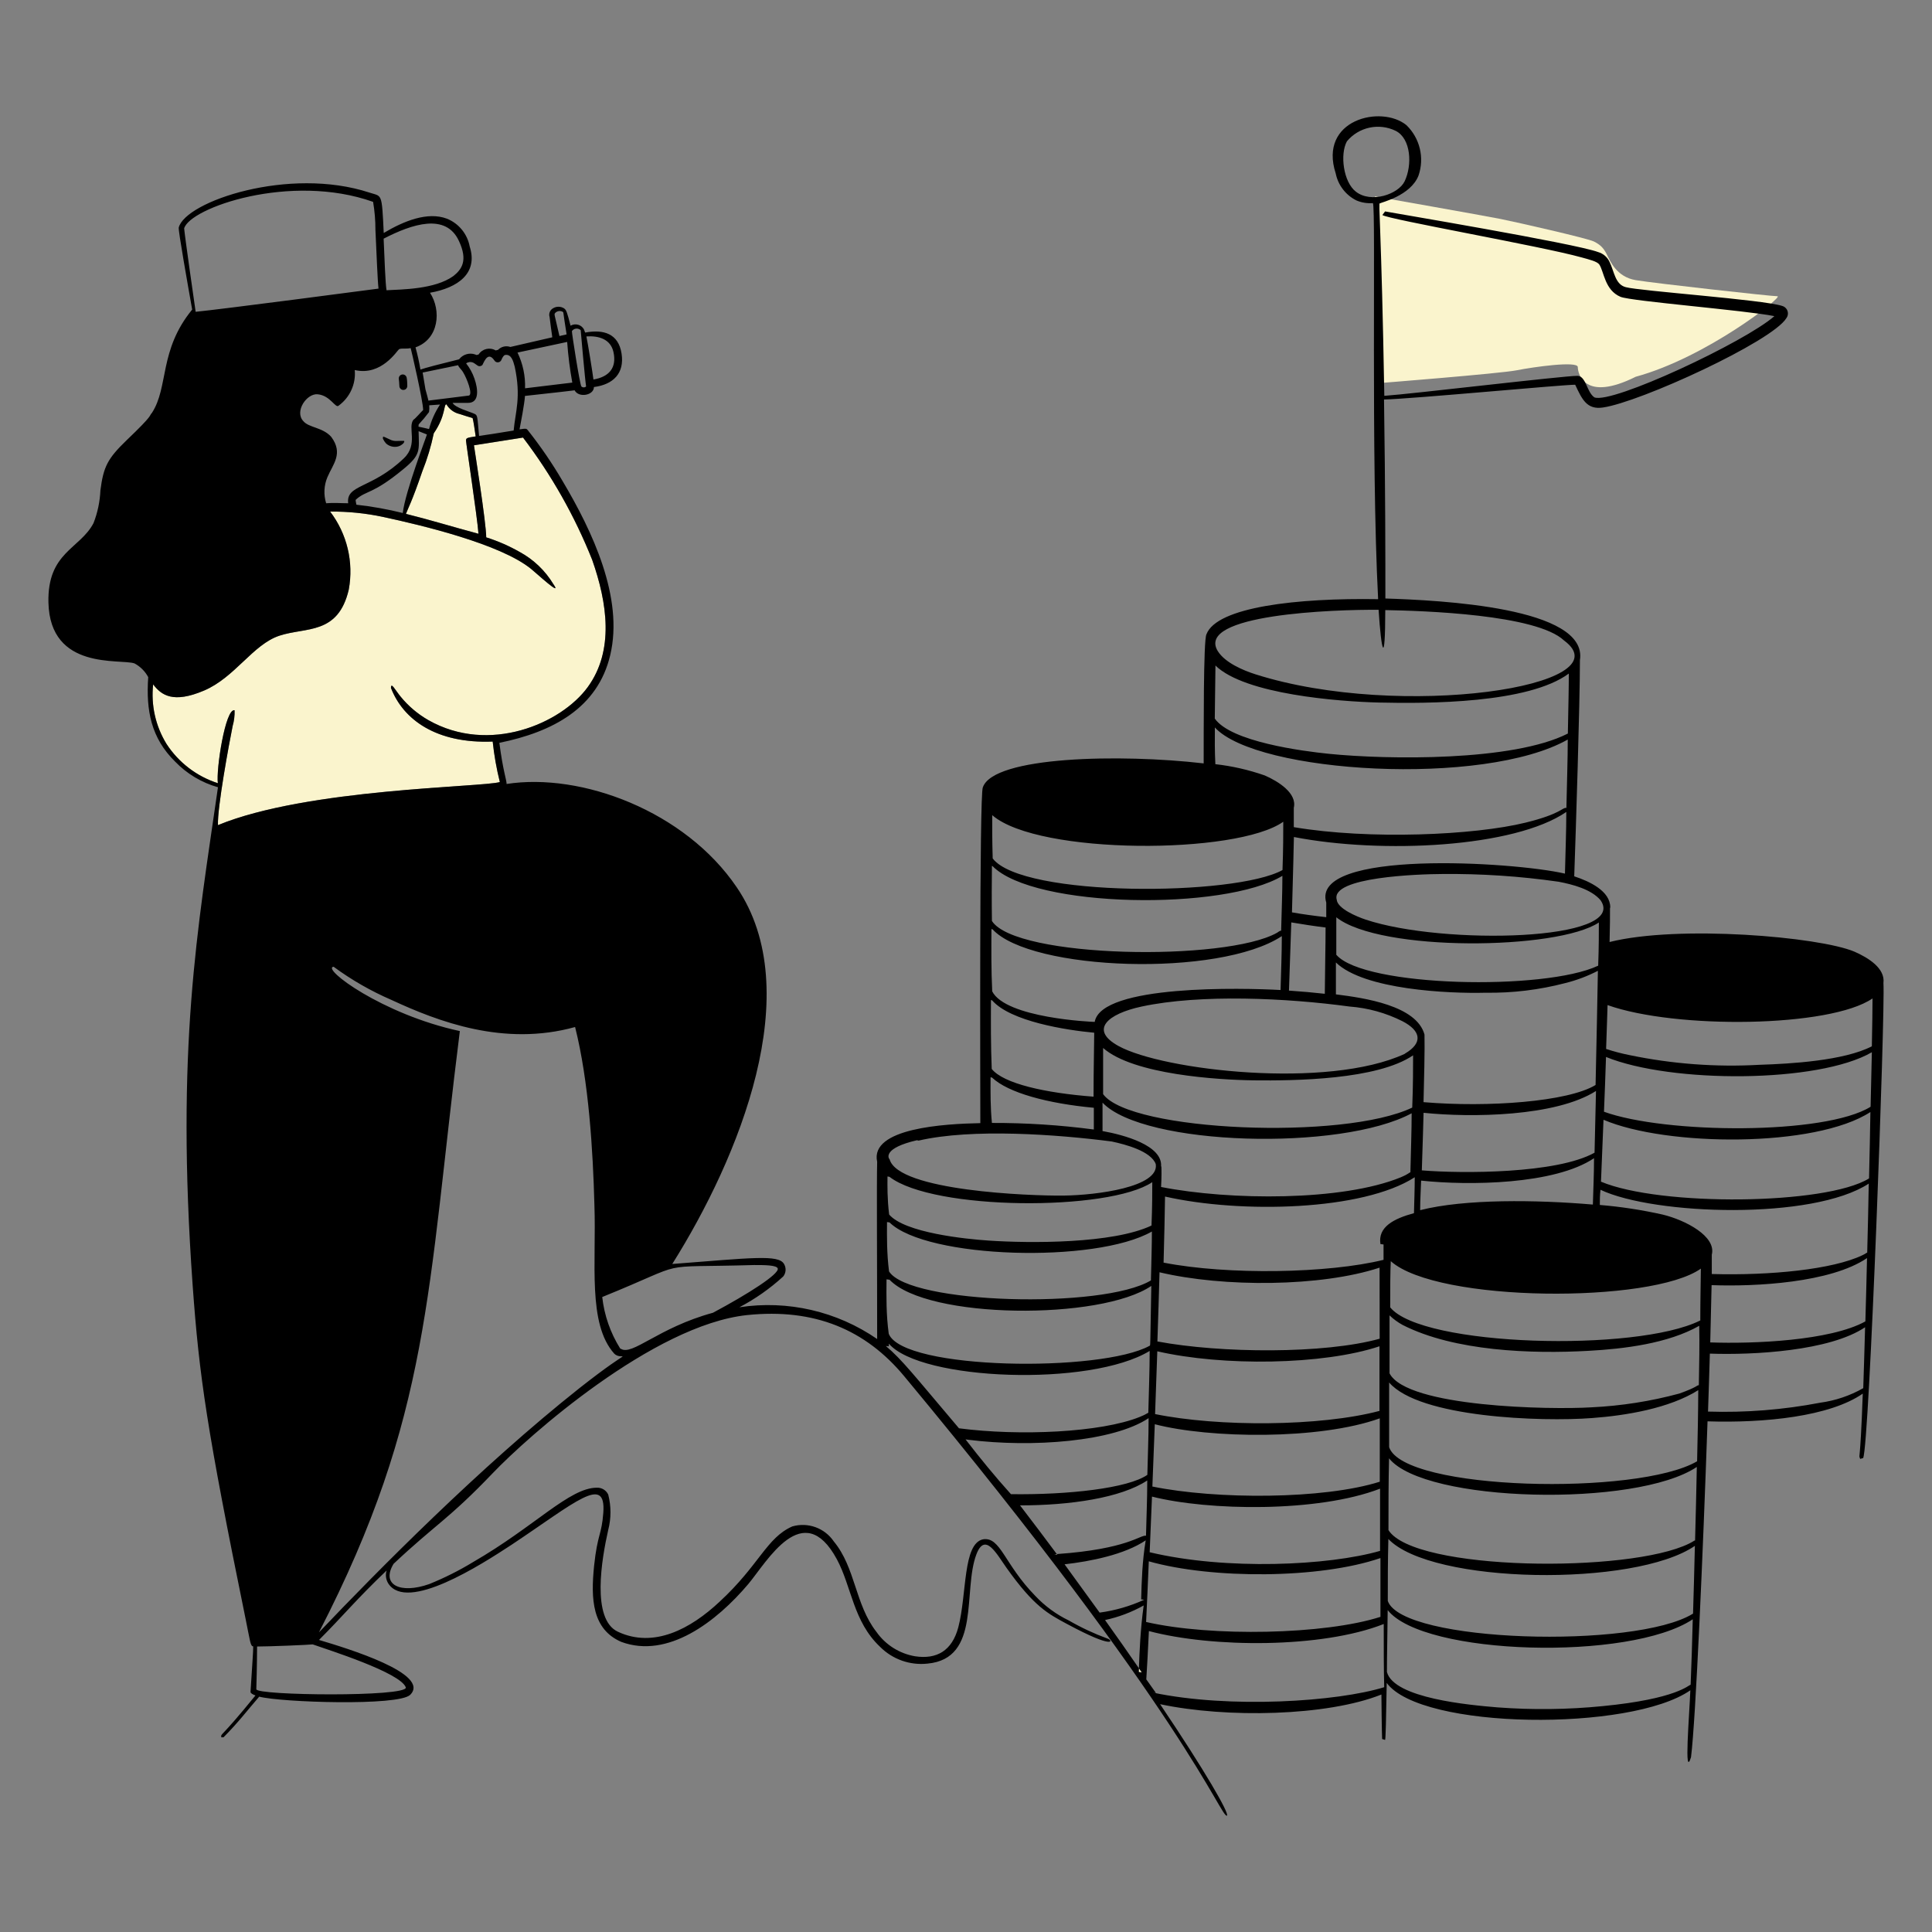 <svg xmlns="http://www.w3.org/2000/svg" id="_3.Definici&#xF3;n_de_objetivos_de_medici&#xF3;n_" width="600" height="600" viewBox="0 0 600 600"><rect x="0" y="0" width="600" height="600" fill="#808080" stroke="none"/><defs><style>.cls-1{fill:#faf4cd;}.cls-1,.cls-2{stroke-width:0px;}.cls-2{fill:#000;}</style></defs><path class="cls-1" d="M427,61s34,6,39,7,27,6,29,7,3,2,4,4,3,7,9,8,42,5,44,5-22,19-44,25c-16,8-18-1-18-3s-14,0-19,1-43,4-43,4l-1-58Z"></path><path class="cls-1" d="M377.44,206.66s.02.02.03.03c0-.04,0-.08,0-.12l-.03.09Z"></path><path class="cls-1" d="M441.55,363.59s0-.08,0-.12c0,0,0,0,0,0v.12Z"></path><path class="cls-1" d="M147.73,135.53c-.27-1.86-.72-5.01-.96-5.7-.21-.06-3.06-.9-4.05-1.26-1.72-.4-3.19-1.48-4.08-3-.93,0-.12,3.45-3.93,9-.83,4.02-2.02,7.95-3.54,11.76-3.33,9.72-4.53,11.67-5.1,13.26,7.08,1.74,14.37,3.99,22.53,6.18-.45-5.7-3.87-28.14-3.87-28.92s.15-.9,3-1.32Z"></path><path class="cls-1" d="M153.01,230.3c-17.55.69-27.81-6.84-31.59-16.65,0-1.98,1.32.66,3,2.7,2.4,2.94,5.32,5.41,8.61,7.29,18.9,10.74,41.25,1.08,49.5-10.26,8.25-11.34,6.09-26.13,1.38-39.51-5.41-13.57-12.63-26.35-21.48-37.98l-15.24,2.4c.06.54,3.81,24.12,3.81,28.59,3.61,1.14,7.09,2.66,10.38,4.53,4.32,2.34,7.93,5.79,10.47,9.99,3.03,4.32-5.49-3.6-6.87-4.68-9.54-7.8-34.08-13.62-46.08-16.2-5.38-1.14-10.88-1.69-16.38-1.65,5.26,6.9,7.37,15.7,5.79,24.24-3.3,14.13-13.29,11.58-21.54,14.31-8.25,2.73-13.8,12.96-23.4,17.04-9.6,4.08-13.26,1.44-15.81-1.92-.71,6.45.75,12.95,4.14,18.48,3.76,5.78,9.39,10.1,15.96,12.21-.6-4.17,2.34-23.4,5.19-22.65.06,1.65-.15,3.3-.6,4.89-1.05,5.16-4.8,25.38-4.56,30.78,27.72-11.43,82.35-11.76,87.54-13.38-1.03-4.13-1.77-8.33-2.22-12.57Z"></path><path class="cls-1" d="M486.43,252.14s0,.01,0,.02c0,0,.02-.01.03-.02h-.03Z"></path><path class="cls-1" d="M328.33,482.81c-.04-.06-.09-.12-.13-.18-.28.02-.54.04-.83.06l.96.12Z"></path><path class="cls-1" d="M428.71,483.86h0s.02,0,.03,0h-.03Z"></path><path class="cls-1" d="M377.29,225.8l-.03.09s.02.02.03.03c0-.04,0-.08,0-.12Z"></path><path class="cls-1" d="M354.58,519.38c-.29-.42-.59-.86-.88-1.28-.02.39-.03.79-.05,1.16l.93.12Z"></path><path class="cls-2" d="M122.74,138.77c1.03,0,2.01-.47,2.67-1.26.27-.78.48-.6-2.01-.57-.82.08-1.64-.09-2.37-.48-2.61-1.23-1.98-.93-2.13-.27.24.55.56,1.05.96,1.5.78.72,1.82,1.11,2.88,1.08Z"></path><path class="cls-2" d="M126.49,119.87s0,0,0,0c0,.03,0,.04,0,0Z"></path><path class="cls-2" d="M125.26,121.1c.68,0,1.23-.55,1.23-1.23,0-.21-.02-1.79-.18-2.49-.08-.68-.7-1.16-1.38-1.08-.68.08-1.16.7-1.08,1.38.09.54.12,1.26.18,2.19,0,.68.55,1.23,1.23,1.23Z"></path><path class="cls-2" d="M429.19,540.05h.04s-.02-.05-.04,0Z"></path><path class="cls-2" d="M575.92,295.55c-10.98-4.65-54.66-8.37-76.05-3,.27-11.07,0-10.11.21-10.77,0-5.04-6.39-8.07-11.19-9.63.48-13.53,1.77-53.7,1.77-67.14,2.61-16.44-43.62-18.6-60.42-19.14,0-12.57,0-33.3-.42-61.8,9-.21,55.2-4.59,59.37-4.59,2.13,4.56,3.63,7.8,8.58,7.08,11.58-1.65,52.56-20.49,57-27.75.81-1.07.59-2.6-.48-3.4-.25-.19-.54-.33-.84-.41-6-1.95-44.19-4.62-48.57-5.82-3.3-.87-3.54-4.83-5.04-7.89-.68-1.46-1.96-2.55-3.51-3-6.96-2.67-66-12.54-66.18-12.63l-.84,1.11c1.26,1.26,49.56,9.72,61.86,13.17,2.37.66,4.83,1.23,5.52,2.22,1.47,2.25,1.68,7.95,6.57,10.02,3.33,1.38,39,4.2,47.79,6-9.18,8.07-50.46,27.39-55.89,25.23-2.37-1.56-2.61-6.63-5.25-6.69-4.5,0-51.87,5.67-60,6.21-.9-52.2-1.92-60.42-1.38-59.76.3-.3,9.51-2.31,12-8.64h0c1.9-5.51.43-11.61-3.75-15.66-7.8-6.39-27.42-1.77-21.96,15,.74,3.65,3.13,6.76,6.48,8.4,1.6.67,3.34.94,5.07.81.96,1.5-.66,79.38,1.62,123-25.23-.42-50.1,2.43-53.31,10.89-.99,1.59-.84,31.26-.87,40.11-25.8-3-65.28-2.22-68.58,7.44-1.11,1.8-.78,98.19-.78,104.28-10.98.21-34.38,1.5-32.04,12-.18,7.2,0,30.3,0,55.05-12.48-8.62-27.78-12.15-42.78-9.87,4.93-2.59,9.51-5.81,13.62-9.57.87-1.12.96-2.65.24-3.87-1.71-3-10.02-1.89-34.71,0,20.73-33,42-84.75,20.01-117-16.05-23.67-48.24-35.67-71.46-32.07,0-1.26-1.11-3.99-2.25-12.78,16.56-3.36,30.57-10.8,34.44-27.27,4.2-17.79-5.49-38.34-14.79-54-3.23-5.53-6.85-10.82-10.83-15.84-.39-.45-.39-.57-2.55-.24.27-1.38,1.59-8.25,1.68-10.38,10.98-1.2,13.14-1.47,15.42-1.74,1.29,2.43,6,1.56,6-1.02,6-.78,9.54-4.26,8.58-10.41-.96-6.15-5.52-7.59-11.31-6.51l-.39-1.02c-.81-1.44-2.64-1.95-4.09-1.14-.02.01-.04.02-.05.03-1.11-4.29-1.29-4.89-2.04-5.4-1.05-.65-2.37-.65-3.42,0-.94.54-1.38,1.67-1.05,2.7.24,1.92.51,4.11.84,6.3l-13.02,3c-1.35-.47-2.84-.12-3.84.9l-.72.18c-1.82-1.08-4.17-.52-5.31,1.26-.84.21-.51.21-1.02,0-1.83-.65-3.86-.04-5.04,1.5-5.85,1.44-10.47,2.64-12,3.18-.39-2.33-.9-4.63-1.53-6.9,7.32-2.58,8.07-11.49,4.5-16.95,8.61-1.53,15-6,12.33-14.37-.73-3.9-3.4-7.16-7.08-8.64-6-2.25-13.32.69-19.62,4.44-.6-12.78-.54-11.25-4.44-12.54-24.96-8.19-57.18,2.76-59.22,10.86-.21.81,2.85,18,4.17,25.47-10.38,12.66-7.23,24-12.51,32.1-.99,1.02.75.27-7.77,8.4-6,5.79-7.26,8.25-8.22,15.66-.15,3.47-.87,6.9-2.13,10.14-4.2,8.07-14.37,9.03-14.01,24.69.51,21.24,22.38,17.37,26.73,18.9,1.81.97,3.29,2.45,4.26,4.26-.72,10.38.9,18.9,8.34,26.22,3.65,3.79,8.25,6.55,13.32,7.98-6.36,44.34-13.14,80.73-7.86,154.68,2.04,28.35,4.41,44.76,16.47,103.74,1.41,6.87,1.44,8.31,2.34,8.4,0,1.83-.33,5.76-.84,14.13,0,.42.69.78,1.53,1.11-11.46,14.1-10.62,11.49-10.62,12.99h.69c4.47-4.47,7.26-8.19,11.1-12.63,6.66,1.77,43.29,3,46.89-.57,6.51-6.51-19.53-14.43-28.32-17.04,7.65-7.65,11.49-12.51,21-21.57-.43,1.35-.24,2.82.51,4.02,5.79,9,28.71-5.73,38.28-12,19.83-13.2,29.4-22.02,28.5-9.93-.51,6.93-1.8,6.48-2.85,16.38-1.08,10.47-.6,19.77,8.43,23.7,14.43,5.34,29.52-6.21,39.48-18,5.82-6.96,17.01-27,27.48-7.65,4.59,8.55,5.07,19.32,13.38,27.15,3.86,3.91,9.3,5.84,14.76,5.25,16.74-1.56,10.86-22.68,15.21-33.99,2.7-6.99,6.3,0,9.36,4.29,8.55,12,12.81,14.19,18.78,17.4,15,8.07,14.28,5.07,12.57,4.53-4.15-1.52-8.17-3.4-12-5.61-3.92-1.89-7.46-4.48-10.44-7.65-9.66-9.87-10.77-18.39-16.2-17.58-6.36,1.32-5.01,17.01-7.71,27.33-1.95,7.32-6.72,10.02-13.44,9-4.85-.83-9.17-3.56-12-7.59-6.66-8.55-6.45-19.89-13.23-28.08-2.84-4.18-8.05-6.06-12.9-4.65-8.01,3.54-10.23,12-22.59,23.4-9,8.43-20.4,14.52-31.56,9.3-8.31-3.87-5.01-22.74-3-31.62.93-3.6.93-7.38,0-10.98-.64-1.36-2.04-2.2-3.54-2.13-8.49,0-19.23,12-38.34,23.04-4.38,2.67-8.98,4.98-13.74,6.9-9,3.15-15,.21-11.04-6.3,12.93-12.18,17.16-13.89,30.72-28.08,11.13-11.67,50.01-46.08,79.05-49.17,21-2.19,36.84,4.56,48.81,18.99,87.57,105.42,98.37,137.25,100.23,136.47.78-.69-6.72-13.77-20.76-34.62,20.61,4.38,51.81,3.75,68.73-3,.1,11.47.21,13.54.22,13.81l.92.29c.18,0,.33-6.93.51-17.7,10.68,14.58,75.84,15.15,94.29,2.28-.3,7.77-2.01,27.87.21,20.79,1.47-11.76,3.72-63.33,5.13-104.31,17.7.57,37.98-1.5,48.21-8.61-.84,23.61-1.38,18.27-.81,20.28l.93-.27c1.92-3.96,6.87-138.66,6.3-147.51.6-4.62-4.77-7.89-9-9.75ZM190.51,109.31h0c1.11,4.98-1.44,7.74-6.21,8.55-.24-1.98-1.77-11.46-2.19-13.38,3.93-.27,7.53.9,8.4,4.83ZM177.61,102.83c.58-.83,1.72-1.03,2.55-.44.06.04.12.09.18.14,0,.3,1.41,16.08,1.68,17.49-.41.38-1.06.38-1.47,0-.51-.72-3.03-16.86-2.94-17.19ZM172.42,97.19h0c.59-.62,1.52-.77,2.28-.39.42.39,0-.75,1.26,7.05l-2.22.51c-1.62-7.17-1.71-6.66-1.32-7.17ZM176.14,106.19c.3,4.24.83,8.45,1.59,12.63l-14.67,1.77c.13-3.83-.68-7.64-2.34-11.1l15.42-3.3ZM145.84,112.43c.57-.04,1.14.13,1.59.48.63.33,1.2,1.29,2.28.54.3,0,1.56-4.86,3.81-1.53.34.59,1.1.78,1.68.44.25-.15.44-.38.54-.65.21-.51.6-1.32,1.11-1.47,1.95-.33,2.52,1.83,3,3.63,2.04,9.51.21,13.92-.33,19.83-6,.99-7.02,1.14-10.74,1.68-.57-6.15-.42-6.39-1.44-6.87-1.65-.75-6-1.89-6.78-3.39h4.8c3.54,0,3.15-4.2,1.98-7.56-.59-1.7-1.46-3.29-2.58-4.71.32-.23.69-.37,1.08-.42ZM148.6,165.77c-8.16-2.19-15.45-4.44-22.53-6.18.57-1.59,1.77-3.54,5.1-13.26,1.52-3.81,2.71-7.74,3.54-11.76,3.81-5.55,3-9,3.93-9,.89,1.52,2.36,2.6,4.08,3,.99.36,3.84,1.2,4.05,1.26.24.69.69,3.84.96,5.7-2.85.42-3,.54-3,1.32s3.42,23.22,3.87,28.92ZM133.3,125.87l3.36-.24c-1.55,2.34-2.7,4.91-3.42,7.62-4.08-1.05-3.21-.36-3.21-1.44,1.14-1.22,2.21-2.5,3.21-3.84.11-.69.13-1.4.06-2.1ZM130,133.94v-.03l2.58,1.02c0,.3-6.72,17.67-7.5,24.39-4.74-1.18-9.55-2.04-14.4-2.58-.18-.87-.3-1.5-.18-1.56,3.33-3,5.04-1.47,14.73-9.45,5.55-4.53,4.89-5.85,4.77-11.79ZM142.27,113.42c.24.78,1.05,1.26,1.62,2.31,1.05,1.71,3,6.63,1.77,7.11-15.75,1.95-12,1.5-12.6,1.59-.24-1.05-.57-2.19-.93-3.51l-.87-5.22,11.01-2.28ZM142.54,74.87c2.79,6,.93,8.73-1.74,10.86-5.76,4.14-15.96,4.14-20.76,4.41-.36-2.07-.63-9.84-.9-16.02,8.88-4.59,19.38-8.04,23.4.75ZM123.94,108.44c.96-.39,1.83,0,3.6-.33.18.57,3.87,16.5,3.87,19.23-.63.57-2.52,2.79-3,3-1.92,2.4,1.59,7.65-3,12-10.02,9.57-18,8.04-17.28,13.95-2.25,0-4.53-.21-6.84,0-.83-2.66-.69-5.53.39-8.1,1.71-4.05,5.04-7.35,1.17-12.54-2.7-3-6.96-2.79-8.67-4.89-2.79-3,1.08-8.64,4.47-8.31,3.99.36,5.55,4.53,6.54,3.51,3.49-2.55,5.38-6.74,4.98-11.04,8.31,1.95,13.17-6.09,13.77-6.48ZM57.19,70.94c1.74-6.39,33-17.37,58.68-8.25.48,2.85.73,5.74.72,8.64.36,7.62.66,15.78.96,18.3-1.26.18-49.44,6.51-56.79,7.2-.39-2.61-3.33-23.19-3.57-25.89ZM67.69,256.25c-.24-5.4,3.51-25.62,4.56-30.78.45-1.59.66-3.24.6-4.89-2.85-.75-5.79,18.48-5.19,22.65-6.57-2.11-12.2-6.43-15.96-12.21-3.39-5.53-4.85-12.03-4.14-18.48,2.55,3.36,6.21,6,15.81,1.92,9.6-4.08,15.15-14.31,23.4-17.04,8.25-2.73,18.24-.18,21.54-14.31,1.58-8.54-.53-17.34-5.79-24.24,5.5-.04,11,.51,16.38,1.65,12,2.58,36.54,8.4,46.08,16.2,1.38,1.08,9.9,9,6.87,4.68-2.54-4.2-6.15-7.65-10.47-9.99-3.29-1.87-6.77-3.39-10.38-4.53,0-4.47-3.75-28.05-3.81-28.59l15.24-2.4c8.85,11.63,16.07,24.41,21.48,37.98,4.71,13.38,6.87,28.17-1.38,39.51-8.25,11.34-30.6,21-49.5,10.26-3.29-1.88-6.21-4.35-8.61-7.29-1.68-2.04-3-4.68-3-2.7,3.78,9.81,14.04,17.34,31.59,16.65.45,4.24,1.19,8.44,2.22,12.57-5.19,1.62-59.82,1.95-87.54,13.38ZM126.04,524.06h0c.36,3-46.5,2.52-46.44.54.06-1.98.21-7.14.24-13.26,3.9,0,16.08-.51,17.28-.66,4.53,1.62,27.27,8.73,28.92,13.38ZM180.04,431.03c-30.84,24.42-63,57-81,75.93,34.77-67.47,33.6-106.17,43.77-186.75-24.21-5.22-43.14-19.53-39.21-19.98,5.59,4.11,11.63,7.57,18,10.32,14.43,6.69,34.89,14.55,57,8.4,4.26,16.89,5.55,38.43,6,55.29.63,18-2.16,36.81,6.15,46.14,2.73,2.73,7.29-3.51-10.71,10.65ZM192.76,418.85h-.12c-3.06-4.86-4.98-10.34-5.61-16.05,28.44-11.52,14.82-9,47.13-9.93,3.27,0,7.05,0,7.38,1.08.48,1.71-9.21,7.92-20.13,13.74-17.07,4.65-25.08,13.53-28.65,11.16ZM497.08,279.59c8.7,12.69-48.99,14.01-72.96,6-2.7-.9-8.82-3.42-9-6.24-1.86-6.99,25.5-7.89,32.76-7.92,12.09-.12,24.18.68,36.15,2.4,4.41.84,10.17,2.34,13.05,5.76ZM441.56,363.47s0,.08,0,.12v-.12s0,0,0,0c.3-8.94.48-15.4.54-17.88,14.82,1.53,41.07,1.2,53.55-6.78l-.45,19.17c-11.76,6.57-41.18,6.51-53.64,5.49ZM495.04,359.69c0,4.92-.24,9.75-.36,14.4-17.43-1.5-39.81-1.8-53.64,1.74,0-3.24.21-6.3.3-9.18,14.88,1.59,41.46,1.26,53.7-6.96ZM495.52,336.95c-8.55,5.22-33.48,7.02-53.34,5.34h-.09c.15-6,.42-16.71.3-21-2.46-9-18.6-11.37-27.51-12.48v-9.9c8.73,8.49,35.13,9.69,46.44,9.39,8.37.13,16.71-.88,24.81-3,3.51-.87,6.9-2.15,10.11-3.81-.18,9.81-.42,22.32-.72,35.46ZM428.5,460.16c-17.46,5.52-50.76,5.55-70.59,1.5h-.03c.24-6.36.51-12.87.75-19.35,16.95,4.41,51,4.95,69.87-1.83v19.68ZM428.59,462.32v19.32c-15.96,4.59-47.76,6.09-71.55.42.24-5.52.48-11.34.72-17.28,17.4,4.41,51.45,5.01,70.83-2.46ZM358.72,439.16c.24-6.6.48-13.14.69-19.5,20.31,4.68,51.48,4.29,69-1.56v20.07c-18.45,4.89-50.1,4.98-69.66.99h-.03ZM428.44,415.76c-17.19,4.77-49.32,4.53-69,.84.27-7.62.48-15,.66-21.48,19.86,4.71,50.16,4.56,68.34-1.44.03,5.49,0,13.14.03,22.08h-.03ZM360.67,362.21l-.09.09c.57-6.6-11.61-9.87-18.18-11.04v-8.82c12.75,13.44,73.92,15.18,96,3.3,0,5.46-.24,11.67-.39,18.36-.42,0-.18.33-3,1.53-18.18,7.44-53.01,7.2-74.43,3,.18-3.15.15-5.31.09-6.42ZM342.61,339.83h-.03v-14.37c9.39,8.28,35.61,9.9,46.74,10.05,12.9.15,38.4-.18,49.53-7.77,0,3.72,0,9.33-.27,16.23-21.3,10.23-87.54,7.41-95.97-4.14ZM436.33,327.2l-.09.09c-24,11.07-75,5.13-88.8-2.4-9.3-5.07-3.42-10.05,7.11-12.3,18.36-3.93,45.21-2.64,64.56,0,5.7.43,11.27,1.97,16.38,4.53,5.82,3,6.51,6.75.84,10.08ZM411.88,280.31v4.53c-3.72-.42-7.29-.9-10.65-1.5.33-10.62.6-23.4.6-23.4,27.34,5.31,68.44,3.3,84.6-7.78,0,0,0-.01,0-.02h.03s-.02.01-.03.02c0,5.99-.27,12.56-.42,19.15-16.08-3.72-79.14-7.56-74.13,9ZM411.7,288.05l-.03.09c0,5.37-.18,12.45-.24,20.49-3.48-.39-7.23-.72-11.13-.99.27-7.38.51-14.55.72-21.18,3.39.57,7.02,1.14,10.68,1.59ZM415.03,296.54l-.03.09v-11.76c13.62,10.83,68.7,10.2,81.54,1.62,0,3,0,7.77-.21,13.41-16.56,7.83-72.66,6.66-81.3-3.36ZM421.06,59.51c-3.87-3-4.98-11.61-2.76-15.63,3.7-4.44,9.96-5.78,15.15-3.24,4.77,2.4,5.19,10.65,2.76,15.69-1.92,3.96-10.38,6.93-15.15,3.18ZM428.17,189.38l-.03.09c.84,12.9,2.04,18,2.07,0,11.82.21,46.95,1.32,55.53,9.45,19.23,14.19-50.82,24.78-95.82,10.5-3.96-1.26-9.45-3.63-11.7-7.17-7.2-11.52,36.3-12.99,49.95-12.87ZM377.47,206.69s-.02-.02-.03-.03l.03-.09s0,.08,0,.12c9.18,8.98,38.47,11.19,50.73,11.49,15.27.36,46.44.3,59.01-9,0,4.26-.15,10.71-.3,18.63-17.01,8.67-55.98,8.13-74.16,6.3-8.34-.84-30.45-3.75-35.49-10.95.09-6.9.15-12.55.21-16.47ZM377.29,225.8s0,.08,0,.12c13,14.26,83.57,18.5,109.59,3.75,0,6.33-.27,13.5-.42,21.24-1.32-.21-1.47,1.8-12.66,4.56-15.93,3.93-48.54,5.37-72,1.41v-6c1.08-4.53-4.8-8.22-9-10.05-4.97-1.74-10.12-2.92-15.36-3.51-.21-4.01-.18-7.83-.15-11.4,0-.01-.02-.02-.03-.03l.03-.09ZM308.14,253.16l.12.09c14.34,12.27,75.84,12.21,90.27,1.95,0,3.33,0,8.58-.24,15-14.67,8.16-80.85,8.49-90-3.6-.18-5.73-.15-10.23-.15-13.44ZM308.05,268.91l.21.09c12.93,13.11,72,13.86,90,3,0,5.07-.24,10.83-.39,17.04-.24,0-.39,0-1.26.63-15.96,9-81.18,7.95-88.56-3.66-.09-6.27-.06-12.06,0-17.1ZM307.9,288.53l.36.09c11.82,12.87,70.32,15,89.82,2.1,0,5.31-.24,10.95-.39,16.74-11.67-.66-55.71-1.74-57.72,9.9-.84,0-27.57-1.17-31.83-9.48-.33-6.81-.27-13.29-.24-19.35ZM307.75,310.58l.36.09c5.73,6.54,22.92,9.24,31.71,10.05,0,3.45-.21,10.56-.21,19.86-15-1.14-27.99-4.05-31.62-8.61-.3-7.29-.27-14.46-.24-21.39ZM307.63,334.55l.48.12c5.01,4.74,17.34,8.04,31.59,9.36v6.75c-10.49-1.39-21.07-2.07-31.65-2.04-.48-4.77-.45-9.48-.42-14.19ZM284.77,354.11l.48.12c16.62-3.87,43.14-1.92,60,.27,4.26.9,12.21,3,13.68,7.02,1.14,7.11-18.27,9.66-28.65,9.78s-51.27-1.44-54-11.25c-.48-.45-1.98-3.51,8.49-5.94ZM275.62,365.36l.63.12c13.59,10.5,68.1,10.74,81.6,1.65,0,3,0,7.65-.24,13.47-12,5.7-37.83,5.52-50.46,4.68-7.32-.48-26.19-2.43-31.02-8.1-.6-4.95-.54-8.94-.51-11.82ZM275.47,379.52l.78.12c11.52,11.28,64.02,12.81,81.48,2.82,0,4.5-.18,9.6-.3,15.18-15,9-75,7.35-81.33-2.79-.72-5.64-.66-10.8-.63-15.33ZM275.32,397.31l.93.12c11.73,12.3,65.55,12.66,81.3,1.92-.39,19.86-.24,18.42-.54,18.6-15,8.28-76.47,7.59-81-3.72-.81-5.91-.75-11.58-.69-16.92ZM275.11,418.01l.93.12v-.84c9.87,11.49,62.58,13.5,81,2.25,0,6.21-.27,12.69-.42,19.2-.84.51-1.72.94-2.64,1.29-12,4.86-37.38,6-56.16,3.54-14.19-16.74-17.58-21.21-22.71-25.56ZM299.86,447.02l.93.12c19.83,2.49,45,.57,55.92-6.72,0,6-.27,11.79-.39,17.61-6,4.17-24.6,6.24-42.36,6-5.16-5.73-9.57-11.16-14.1-17.01ZM354.58,519.38l-.93-.12c.02-.37.03-.77.05-1.16-3.26-4.73-6.75-9.71-10.52-14.98,4.2-.9,8.25-2.43,12-4.53-1.06,7.69-1.29,14.45-1.48,19.51.29.43.6.86.88,1.28ZM355.33,496.82c-4.39,2-9.05,3.35-13.83,3.99-3.46-4.8-7.09-9.8-10.89-15,7.98-.9,18.63-3,25.2-7.44-1.08,6.48-1.26,12.66-1.41,18.33l.93.12ZM328.2,482.63c.04.06.09.12.13.18l-.96-.12c.28-.02.55-.04.83-.06-3.65-4.92-7.47-9.96-11.42-15.12,15.54,0,31.32-2.31,39.51-7.74,0,6-.27,11.61-.39,17.16-1.84-.3-5.65,4.15-27.7,5.7ZM356.77,484.88c19.61,5.55,53,5.49,71.94-1.01h0s.03,0,.03,0c0,0-.02,0-.03,0v18.26c-17.34,5.55-52.56,6.24-72.78,1.59.27-5.61.57-12,.84-18.84ZM358.03,525.65l.96.12-3-4.23c.24-3.66.51-8.73.81-15,19.65,5.22,53.7,5.4,72.93-2.19,0,7.44,0,14.13.15,19.62-14.49,4.5-47.91,6.72-71.85,1.68ZM428.71,386.36l.96.12v4.77c-17.1,4.23-48.36,4.77-68.31.87.21-8.22.39-15.27.45-20.52,23.61,5.34,61.47,4.41,77.55-6,0,3.6-.15,7.35-.24,11.16-6.21,1.68-11.28,4.26-10.41,9.6ZM525.04,523.22c-.6,0-4.17,4.38-27.3,6.63-10.87,1.08-21.81,1.21-32.7.39-8.61-.72-32.13-2.79-34.32-10.98,0-5.67.18-12.18.24-19.23,11.07,14.13,75.21,15.9,94.74,2.85-.18,7.44-.42,14.34-.66,20.34ZM525.79,501.14h-.03c-17.85,11.04-90.36,9-94.77-3.96,0-6,0-12.6.18-19.23,13.35,14.07,76.47,15,95.19,2.13-.18,7.26-.36,14.34-.57,21.06ZM526.42,478.4h-.03c-.24,0-.39.27-1.8.96-18.72,9.27-85.41,8.55-93.39-4.17,0-7.38,0-15,.18-22.29,11.01,13.83,76.83,15.3,95.58,2.67-.15,7.56-.33,15.3-.54,22.83ZM527.05,453.83h-.03c-18.36,10.74-91.02,9.15-95.61-4.38v-20.1c9.39,10.92,47.31,12.24,63,11.04,10.56-.78,24-3,33-8.67-.03,7.02-.18,14.49-.36,22.11ZM527.59,430.19h-.03c-.66,0-.18.48-6,2.58-8.94,2.42-18.11,3.85-27.36,4.29-12.6.78-57.24,0-62.67-10.56v-18c1.23,1.18,2.61,2.18,4.11,3,16.08,8.16,40.02,9,57.72,8.01,10.95-.6,24.63-2.25,34.35-7.77.12,5.58,0,11.79-.12,18.45ZM528.04,410.12h-.09c-19.77,9.84-86.4,8.1-96.21-4.11,0-6,0-10.89.18-14.34,14.4,12.87,81,13.2,96.3,2.31-.03,3.81-.18,9.36-.18,16.14ZM578.65,431.06l-.03.06c-4.11,2.34-8.63,3.86-13.32,4.5-11.48,2.2-23.17,3.13-34.86,2.76.21-6.36.42-12.45.57-18,13.56.48,37.23-.81,48.21-8.19-.18,6.84-.39,13.29-.57,18.87ZM579.31,410.33l-.03.06c-10.89,6-34.74,6.99-48.15,6.51.18-6.96.33-13.05.42-17.79,13.74.51,37.02-.75,48.27-8.4-.15,6.72-.33,13.35-.51,19.62ZM579.88,388.97l-.03.06c-.18,0-.36.27-1.5.81-9.18,4.38-28.47,6.33-46.74,5.82v-6c1.47-5.76-8.28-10.77-15.21-12.45-6.44-1.45-12.98-2.45-19.56-3,0-1.56,0-3,.21-4.71,16.71,7.89,65.85,9.51,83.31-1.92-.12,7.11-.3,14.31-.48,21.39ZM580.45,365.87l-.03.12c-13.38,8.25-64.77,8.73-83.22.99.27-6.27.54-12.75.78-19.23,19.59,8.37,65.82,8.73,82.89-2.4-.09,6.48-.27,13.44-.42,20.52ZM580.93,343.67l-.03.06c-14.16,8.79-63.72,8.43-82.77,1.53.24-5.76.45-11.49.63-17.01,20.28,8.25,66,8.16,82.56-1.47-.12,4.98-.24,10.71-.39,16.89ZM581.32,324.89l-.03.06c-8.64,4.47-25.29,5.43-34.77,5.73-13.54.77-27.13-.24-40.41-3-2.48-.49-4.92-1.13-7.32-1.92.33-9,.3-9.3.45-13.62,21.18,7.53,69.15,6.99,82.29-2.07,0,3.39-.09,8.55-.21,14.82Z"></path><path class="cls-2" d="M429.23,540.06h0s0,.07,0,0Z"></path></svg>